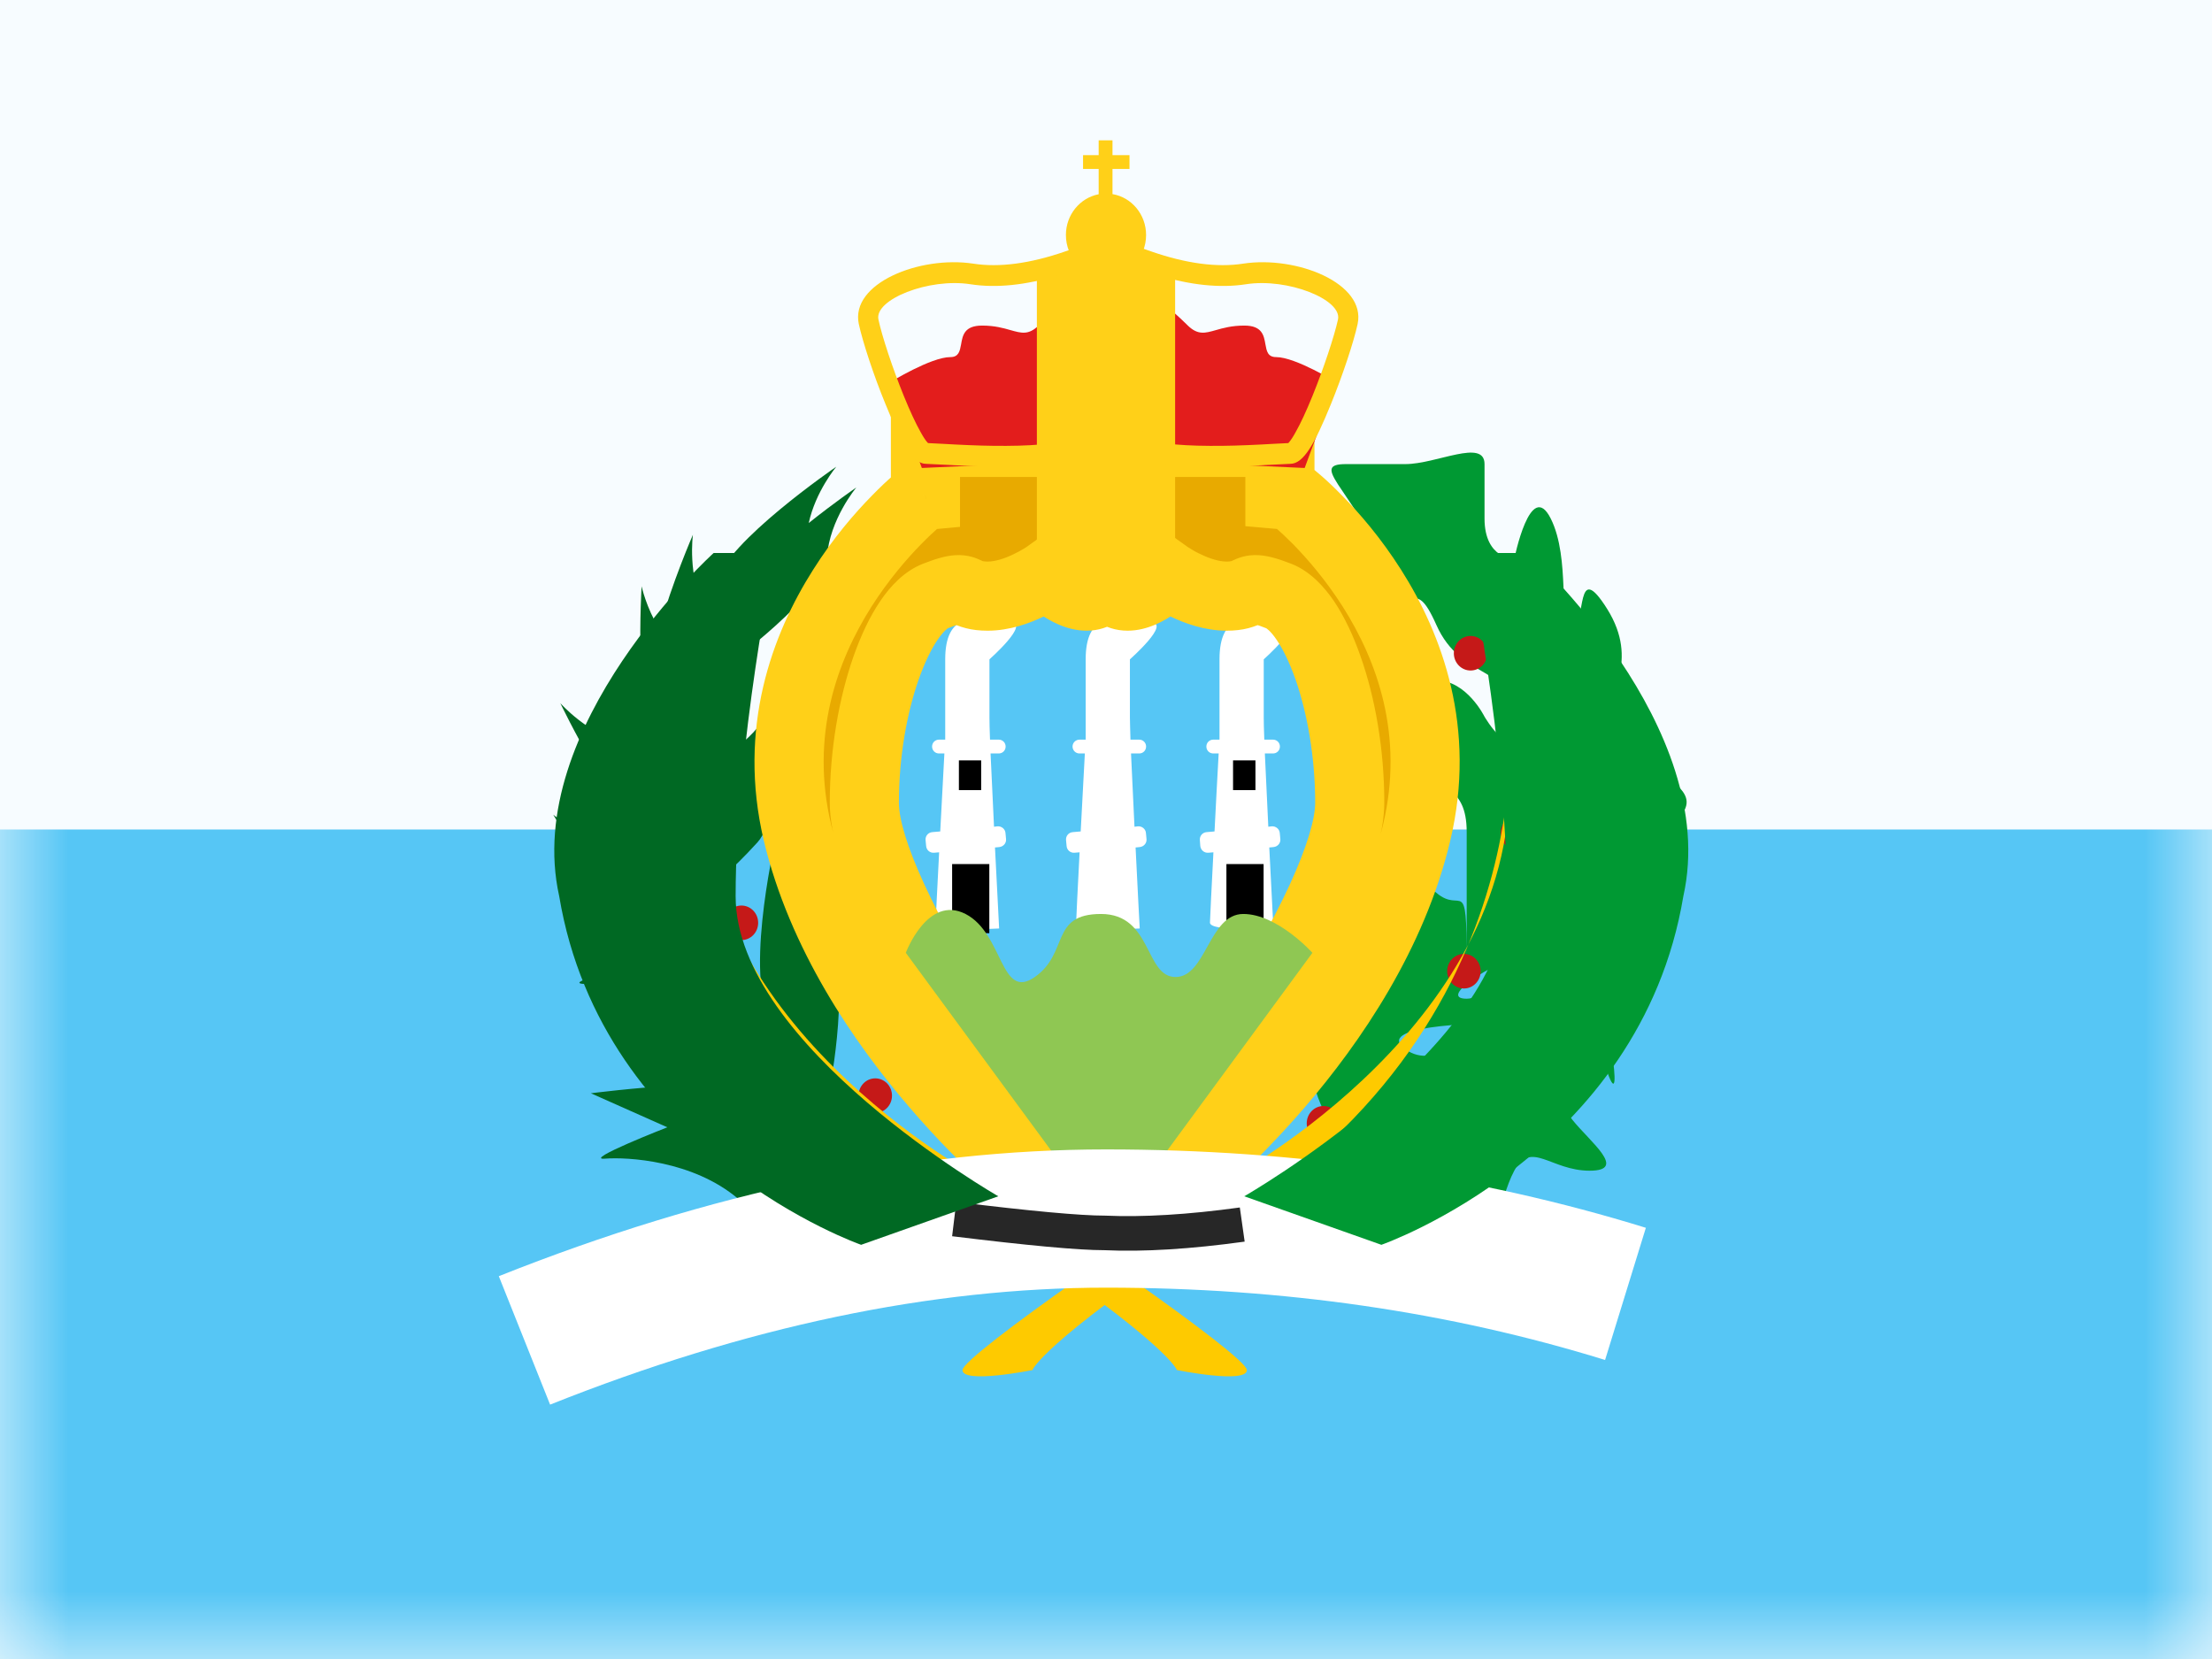<svg width="16" height="12" viewBox="0 0 16 12" fill="none" xmlns="http://www.w3.org/2000/svg">
<rect x="0" y="0" width="16" height="12" fill="#333333" stroke="none"/>
<g clip-path="url(#clip0_270_55122)">
<rect width="16" height="12" fill="white"/>
<path fill-rule="evenodd" clip-rule="evenodd" d="M0 0V12H16V0H0Z" fill="#F7FCFF"/>
<mask id="mask0_270_55122" style="mask-type:luminance" maskUnits="userSpaceOnUse" x="0" y="0" width="16" height="12">
<path fill-rule="evenodd" clip-rule="evenodd" d="M0 0V12H16V0H0Z" fill="white"/>
</mask>
<g mask="url(#mask0_270_55122)">
<path fill-rule="evenodd" clip-rule="evenodd" d="M0 6V12H16V6H0Z" fill="#56C6F5"/>
<path fill-rule="evenodd" clip-rule="evenodd" d="M5.127 4.514C5.123 4.472 5.115 4.435 5.099 4.407C4.971 4.168 5.012 3.868 5.012 3.868C5.012 3.868 4.859 4.219 4.769 4.549C4.674 4.395 4.641 4.241 4.641 4.241C4.641 4.241 4.58 5.21 4.767 5.44C4.954 5.669 5.079 5.77 5.079 5.77C5.079 5.77 5.093 5.368 5.039 5.053C5.077 4.922 5.112 4.778 5.124 4.654C5.149 4.636 5.214 4.587 5.295 4.521C5.261 4.71 5.259 4.812 5.259 4.812C5.259 4.812 5.964 4.3 5.982 4.029C6 3.758 6.194 3.526 6.194 3.526C6.194 3.526 6.034 3.636 5.85 3.783C5.899 3.555 6.049 3.376 6.049 3.376C6.049 3.376 5.248 3.924 5.182 4.213C5.153 4.338 5.137 4.44 5.127 4.514ZM5.161 6.179C5.085 6.034 4.75 5.426 4.517 5.374C4.252 5.313 4.053 5.086 4.053 5.086C4.053 5.086 4.47 5.963 4.745 6.073C4.965 6.161 5.111 6.196 5.159 6.207C5.151 6.325 5.15 6.407 5.15 6.407C5.15 6.407 5.28 6.312 5.479 6.093C5.678 5.874 5.667 4.903 5.667 4.903C5.667 4.903 5.589 5.195 5.377 5.365C5.235 5.479 5.181 5.909 5.161 6.179ZM4.536 6.088C4.838 6.086 5.304 6.828 5.304 6.828C5.304 6.828 5.124 6.838 4.808 6.788C4.493 6.738 4.002 5.893 4.002 5.893C4.002 5.893 4.233 6.089 4.536 6.088ZM6.011 7.816C6.011 7.816 6.191 6.87 5.921 6.65C5.651 6.429 5.604 6.1 5.604 6.1C5.604 6.1 5.364 7.149 5.604 7.42C5.843 7.692 6.011 7.816 6.011 7.816ZM4.923 7.561C5.099 7.77 5.66 7.561 5.66 7.561C5.66 7.561 5.784 7.673 5.339 7.266C4.894 6.86 3.988 7.117 4.232 7.117C4.476 7.117 4.747 7.352 4.923 7.561ZM5.339 8.671C5.665 8.947 6.371 8.29 6.371 8.29C6.371 8.29 6.189 8.07 5.852 7.908C5.516 7.746 4.274 7.908 4.274 7.908L4.827 8.154C4.827 8.154 4.212 8.394 4.375 8.381C4.538 8.368 5.012 8.394 5.339 8.671Z" fill="#006923"/>
<path fill-rule="evenodd" clip-rule="evenodd" d="M9.607 8.098C9.607 8.098 9.326 7.626 9.607 7.399C9.887 7.171 9.999 7.322 9.999 7.06C9.999 6.798 10.027 6.876 10.165 6.746C10.303 6.616 10.205 6.3 10.39 6.458C10.575 6.616 10.609 6.313 10.609 6.943C10.609 7.572 10.609 6.372 10.609 6.018C10.609 5.665 10.39 5.749 10.39 5.512C10.39 5.275 10.171 4.921 10.39 4.921C10.609 4.921 10.738 5.184 10.738 5.184C10.738 5.184 10.953 5.551 10.953 5.184C10.953 4.817 10.57 4.926 10.39 4.521C10.21 4.116 10.238 4.566 9.999 4.044C9.759 3.523 9.473 3.357 9.736 3.357C9.999 3.357 9.94 3.357 10.165 3.357C10.39 3.357 10.738 3.17 10.738 3.357C10.738 3.544 10.738 3.458 10.738 3.751C10.738 4.044 10.953 4.044 10.953 4.044C10.953 4.044 11.07 3.458 11.217 3.751C11.364 4.044 11.264 4.521 11.372 4.521C11.48 4.521 11.39 4.029 11.626 4.406C11.861 4.783 11.626 5.039 11.626 5.184C11.626 5.33 11.372 5.686 11.372 5.686C11.372 5.686 11.421 5.86 11.626 5.686C11.83 5.512 12.023 5.337 12.023 5.512C12.023 5.686 12.421 5.74 12.023 6.018C11.626 6.297 11.879 6.575 11.626 6.575C11.372 6.575 11.073 6.943 10.953 6.943C10.833 6.943 10.385 7.224 10.609 7.224C10.833 7.224 11.063 6.661 11.217 6.943C11.372 7.224 11.37 6.897 11.498 7.06C11.626 7.224 11.753 8.111 11.626 7.755C11.498 7.399 11.297 7.399 10.953 7.399C10.609 7.399 9.94 7.424 10.165 7.589C10.39 7.755 10.642 7.424 10.738 7.589C10.833 7.755 10.806 7.92 10.953 7.755C11.101 7.589 11.246 7.755 11.372 7.755C11.498 7.755 11.246 7.939 11.372 8.098C11.498 8.257 11.778 8.468 11.498 8.468C11.217 8.468 11.073 8.244 10.953 8.468C10.833 8.692 10.828 9.082 10.609 8.775C10.39 8.468 9.999 8.624 9.999 8.468C9.999 8.313 10.084 8.287 9.845 8.287C9.607 8.287 9.607 8.098 9.607 8.098Z" fill="#009933"/>
<path fill-rule="evenodd" clip-rule="evenodd" d="M10.758 4.725C10.758 4.794 10.704 4.85 10.637 4.85C10.57 4.85 10.516 4.794 10.516 4.725C10.516 4.656 10.57 4.6 10.637 4.6C10.704 4.6 10.758 4.656 10.758 4.725ZM5.169 5C5.236 5 5.29 4.944 5.29 4.875C5.29 4.806 5.236 4.75 5.169 4.75C5.103 4.75 5.048 4.806 5.048 4.875C5.048 4.944 5.103 5 5.169 5ZM5.29 5.525C5.29 5.594 5.236 5.65 5.169 5.65C5.103 5.65 5.048 5.594 5.048 5.525C5.048 5.456 5.103 5.4 5.169 5.4C5.236 5.4 5.29 5.456 5.29 5.525ZM5.363 6.8C5.43 6.8 5.484 6.744 5.484 6.675C5.484 6.606 5.43 6.55 5.363 6.55C5.296 6.55 5.242 6.606 5.242 6.675C5.242 6.744 5.296 6.8 5.363 6.8ZM6.331 8.05C6.398 8.05 6.452 7.994 6.452 7.925C6.452 7.856 6.398 7.8 6.331 7.8C6.264 7.8 6.21 7.856 6.21 7.925C6.21 7.994 6.264 8.05 6.331 8.05ZM10.976 6.15C11.043 6.15 11.097 6.094 11.097 6.025C11.097 5.956 11.043 5.9 10.976 5.9C10.909 5.9 10.855 5.956 10.855 6.025C10.855 6.094 10.909 6.15 10.976 6.15ZM10.71 7.025C10.71 7.094 10.656 7.15 10.589 7.15C10.522 7.15 10.468 7.094 10.468 7.025C10.468 6.956 10.522 6.9 10.589 6.9C10.656 6.9 10.71 6.956 10.71 7.025ZM9.573 8.25C9.639 8.25 9.694 8.194 9.694 8.125C9.694 8.056 9.639 8 9.573 8C9.506 8 9.452 8.056 9.452 8.125C9.452 8.194 9.506 8.25 9.573 8.25ZM6.5 8.275C6.5 8.344 6.446 8.4 6.379 8.4C6.312 8.4 6.258 8.344 6.258 8.275C6.258 8.206 6.312 8.15 6.379 8.15C6.446 8.15 6.5 8.206 6.5 8.275Z" fill="#C51918"/>
<path fill-rule="evenodd" clip-rule="evenodd" d="M9.019 9.91C9.019 9.807 7.469 8.739 7.053 8.503C6.636 8.268 4.605 6.971 5.158 5H5.074C5.074 5 4.7 7.428 7.28 8.938C8.454 9.726 8.513 9.91 8.513 9.91C8.513 9.91 9.019 10.012 9.019 9.91Z" fill="#FECA00"/>
<path fill-rule="evenodd" clip-rule="evenodd" d="M6.962 9.91C6.962 9.807 8.513 8.739 8.929 8.503C9.345 8.268 11.377 6.971 10.823 5H10.907C10.907 5 11.281 7.428 8.701 8.938C7.527 9.726 7.468 9.91 7.468 9.91C7.468 9.91 6.962 10.012 6.962 9.91Z" fill="#FECA00"/>
<path fill-rule="evenodd" clip-rule="evenodd" d="M8.024 8.443C9.107 8.443 9.984 7.042 9.984 5.675C9.984 4.308 9.107 3.6 8.024 3.6C6.942 3.6 6.065 4.308 6.065 5.675C6.065 7.042 6.942 8.443 8.024 8.443Z" fill="#56C6F5"/>
<path fill-rule="evenodd" clip-rule="evenodd" d="M7.157 4.769C7.157 4.769 7.458 4.503 7.308 4.503C7.278 4.503 7.243 4.498 7.204 4.491C7.045 4.466 6.837 4.432 6.837 4.769V5.349L6.837 5.35H6.792C6.764 5.35 6.742 5.372 6.742 5.4C6.742 5.428 6.764 5.45 6.792 5.45H6.831C6.824 5.574 6.813 5.794 6.801 6.014L6.744 6.019C6.714 6.021 6.692 6.047 6.695 6.077L6.699 6.119C6.701 6.149 6.727 6.171 6.757 6.168L6.793 6.165C6.78 6.422 6.768 6.647 6.768 6.674C6.768 6.742 7.227 6.716 7.227 6.716C7.227 6.716 7.213 6.445 7.197 6.13L7.228 6.127C7.258 6.124 7.28 6.098 7.277 6.069L7.273 6.026C7.271 5.997 7.245 5.975 7.215 5.977L7.19 5.98C7.181 5.791 7.172 5.599 7.165 5.45H7.224C7.252 5.45 7.274 5.428 7.274 5.4C7.274 5.372 7.252 5.35 7.224 5.35H7.161C7.158 5.275 7.157 5.219 7.157 5.191V4.769Z" fill="white"/>
<path fill-rule="evenodd" clip-rule="evenodd" d="M6.936 5.5H7.097V5.715H6.936V5.5Z" fill="black"/>
<path fill-rule="evenodd" clip-rule="evenodd" d="M6.887 6.25H7.156V6.75H6.887V6.25Z" fill="black"/>
<path fill-rule="evenodd" clip-rule="evenodd" d="M8.173 4.769C8.173 4.769 8.475 4.503 8.324 4.503C8.294 4.503 8.259 4.498 8.22 4.491C8.061 4.466 7.853 4.432 7.853 4.769V5.349L7.853 5.35H7.808C7.781 5.35 7.758 5.372 7.758 5.4C7.758 5.428 7.781 5.45 7.808 5.45H7.847C7.841 5.574 7.829 5.794 7.817 6.014L7.76 6.019C7.73 6.021 7.708 6.047 7.711 6.077L7.715 6.119C7.717 6.149 7.743 6.171 7.773 6.168L7.809 6.165C7.796 6.422 7.784 6.647 7.784 6.674C7.784 6.742 8.244 6.716 8.244 6.716C8.244 6.716 8.229 6.445 8.214 6.13L8.244 6.127C8.274 6.124 8.296 6.098 8.293 6.069L8.289 6.026C8.287 5.997 8.261 5.975 8.231 5.977L8.206 5.98C8.197 5.791 8.188 5.599 8.181 5.45H8.24C8.268 5.45 8.29 5.428 8.29 5.4C8.29 5.372 8.268 5.35 8.24 5.35H8.177C8.175 5.275 8.173 5.219 8.173 5.191V4.769Z" fill="white"/>
<path fill-rule="evenodd" clip-rule="evenodd" d="M9.141 4.769C9.141 4.769 9.442 4.503 9.291 4.503C9.262 4.503 9.227 4.498 9.188 4.491C9.028 4.466 8.821 4.432 8.821 4.769V5.349L8.82 5.35H8.776C8.748 5.35 8.726 5.372 8.726 5.4C8.726 5.428 8.748 5.45 8.776 5.45H8.815C8.808 5.574 8.796 5.794 8.785 6.014L8.728 6.019C8.698 6.021 8.676 6.047 8.679 6.077L8.682 6.119C8.685 6.149 8.711 6.171 8.741 6.168L8.777 6.165C8.764 6.422 8.752 6.647 8.752 6.674C8.752 6.742 9.211 6.716 9.211 6.716C9.211 6.716 9.197 6.445 9.181 6.13L9.212 6.127C9.242 6.124 9.264 6.098 9.261 6.069L9.257 6.026C9.255 5.997 9.229 5.975 9.199 5.977L9.174 5.98C9.165 5.791 9.156 5.599 9.149 5.45H9.208C9.236 5.45 9.258 5.428 9.258 5.4C9.258 5.372 9.236 5.35 9.208 5.35H9.145C9.142 5.275 9.141 5.219 9.141 5.191V4.769Z" fill="white"/>
<path fill-rule="evenodd" clip-rule="evenodd" d="M8.919 5.5H9.081V5.715H8.919V5.5Z" fill="black"/>
<path fill-rule="evenodd" clip-rule="evenodd" d="M8.871 6.25H9.14V6.75H8.871V6.25Z" fill="black"/>
<path fill-rule="evenodd" clip-rule="evenodd" d="M9.258 3.2H6.694V3.583L6.676 3.584C6.676 3.584 5.42 4.561 5.769 6.023C6.117 7.486 7.502 8.571 7.502 8.571L7.572 8.318C7.572 8.318 6.252 6.524 6.252 5.806C6.252 5.089 6.501 4.416 6.765 4.312C6.924 4.249 6.951 4.261 6.994 4.282C7.023 4.295 7.059 4.312 7.144 4.312C7.358 4.312 7.572 4.158 7.572 4.158C7.572 4.158 7.721 4.312 7.86 4.312C7.998 4.312 8 4.158 8 4.158V3.65H8.015V4.158C8.015 4.158 8.017 4.312 8.156 4.312C8.294 4.312 8.443 4.158 8.443 4.158C8.443 4.158 8.658 4.312 8.872 4.312C8.957 4.312 8.993 4.295 9.021 4.282C9.064 4.261 9.092 4.249 9.25 4.312C9.514 4.416 9.763 5.089 9.763 5.806C9.763 6.524 8.443 8.318 8.443 8.318L8.513 8.571C8.513 8.571 9.898 7.486 10.247 6.023C10.595 4.561 9.339 3.584 9.339 3.584L9.258 3.577V3.2Z" fill="#E8AA00"/>
<path d="M6.694 3.2V2.95H6.444V3.2H6.694ZM9.258 3.2H9.508V2.95H9.258V3.2ZM6.694 3.583L6.716 3.832L6.944 3.811V3.583H6.694ZM6.676 3.584L6.654 3.335L6.581 3.342L6.523 3.387L6.676 3.584ZM5.769 6.023L5.525 6.081L5.769 6.023ZM7.502 8.571L7.348 8.767L7.643 8.998L7.743 8.637L7.502 8.571ZM7.572 8.318L7.813 8.385L7.846 8.268L7.774 8.17L7.572 8.318ZM6.765 4.312L6.673 4.079L6.673 4.079L6.765 4.312ZM6.994 4.282L6.888 4.508L6.888 4.508L6.994 4.282ZM7.572 4.158L7.752 3.984L7.602 3.83L7.427 3.955L7.572 4.158ZM8 4.158L8.25 4.162V4.158H8ZM8 3.65V3.4H7.75V3.65H8ZM8.015 3.65H8.265V3.4H8.015V3.65ZM8.015 4.158H7.765L7.766 4.162L8.015 4.158ZM8.443 4.158L8.589 3.955L8.414 3.83L8.264 3.984L8.443 4.158ZM9.021 4.282L9.127 4.508L9.021 4.282ZM9.25 4.312L9.158 4.544L9.25 4.312ZM8.443 8.318L8.242 8.17L8.17 8.268L8.202 8.385L8.443 8.318ZM8.513 8.571L8.272 8.637L8.372 8.998L8.667 8.767L8.513 8.571ZM9.339 3.584L9.492 3.387L9.434 3.342L9.361 3.335L9.339 3.584ZM9.258 3.577H9.008V3.806L9.236 3.826L9.258 3.577ZM6.694 3.45H9.258V2.95H6.694V3.45ZM6.944 3.583V3.2H6.444V3.583H6.944ZM6.699 3.833L6.716 3.832L6.671 3.334L6.654 3.335L6.699 3.833ZM6.012 5.965C5.858 5.32 6.056 4.779 6.303 4.389C6.427 4.194 6.561 4.04 6.664 3.935C6.715 3.883 6.758 3.843 6.788 3.817C6.803 3.804 6.814 3.795 6.821 3.789C6.825 3.786 6.827 3.784 6.829 3.782C6.83 3.782 6.83 3.781 6.83 3.781C6.83 3.781 6.83 3.781 6.83 3.781C6.83 3.781 6.83 3.781 6.83 3.781C6.83 3.782 6.83 3.782 6.83 3.782C6.83 3.782 6.83 3.782 6.676 3.584C6.523 3.387 6.523 3.387 6.523 3.387C6.523 3.387 6.523 3.387 6.523 3.387C6.522 3.387 6.522 3.387 6.522 3.388C6.522 3.388 6.521 3.388 6.521 3.389C6.52 3.389 6.518 3.391 6.517 3.392C6.513 3.395 6.509 3.398 6.503 3.403C6.492 3.412 6.477 3.425 6.458 3.441C6.42 3.474 6.368 3.522 6.307 3.585C6.186 3.708 6.027 3.89 5.881 4.122C5.587 4.585 5.331 5.264 5.525 6.081L6.012 5.965ZM7.502 8.571C7.657 8.374 7.657 8.374 7.657 8.374C7.657 8.374 7.657 8.374 7.657 8.374C7.657 8.374 7.657 8.374 7.657 8.374C7.657 8.374 7.657 8.374 7.656 8.374C7.656 8.373 7.655 8.373 7.654 8.372C7.652 8.37 7.649 8.368 7.644 8.364C7.635 8.357 7.621 8.345 7.603 8.33C7.567 8.3 7.515 8.254 7.45 8.194C7.32 8.075 7.143 7.901 6.956 7.682C6.578 7.243 6.173 6.642 6.012 5.965L5.525 6.081C5.713 6.868 6.175 7.54 6.577 8.008C6.779 8.244 6.97 8.432 7.111 8.562C7.182 8.627 7.24 8.678 7.281 8.712C7.302 8.729 7.318 8.743 7.329 8.752C7.335 8.757 7.339 8.76 7.343 8.763C7.344 8.764 7.346 8.765 7.346 8.766C7.347 8.766 7.347 8.767 7.348 8.767C7.348 8.767 7.348 8.767 7.348 8.767C7.348 8.767 7.348 8.767 7.348 8.767C7.348 8.767 7.348 8.767 7.502 8.571ZM7.331 8.251L7.261 8.504L7.743 8.637L7.813 8.385L7.331 8.251ZM6.002 5.806C6.002 6.044 6.107 6.334 6.232 6.606C6.361 6.888 6.532 7.189 6.699 7.462C6.867 7.736 7.035 7.987 7.16 8.168C7.223 8.259 7.275 8.334 7.312 8.385C7.331 8.411 7.345 8.431 7.355 8.445C7.36 8.452 7.364 8.457 7.367 8.46C7.368 8.462 7.369 8.464 7.37 8.465C7.37 8.465 7.37 8.465 7.371 8.466C7.371 8.466 7.371 8.466 7.371 8.466C7.371 8.466 7.371 8.466 7.371 8.466C7.371 8.466 7.371 8.466 7.572 8.318C7.774 8.17 7.774 8.17 7.774 8.17C7.774 8.17 7.774 8.17 7.774 8.17C7.774 8.17 7.774 8.17 7.774 8.17C7.773 8.17 7.773 8.169 7.773 8.169C7.772 8.168 7.772 8.167 7.77 8.165C7.768 8.162 7.764 8.157 7.76 8.151C7.75 8.138 7.737 8.119 7.719 8.094C7.684 8.045 7.633 7.973 7.572 7.885C7.45 7.708 7.287 7.465 7.126 7.201C6.963 6.935 6.804 6.653 6.686 6.397C6.563 6.13 6.502 5.927 6.502 5.806H6.002ZM6.673 4.079C6.54 4.132 6.439 4.241 6.367 4.348C6.291 4.46 6.227 4.597 6.174 4.747C6.069 5.046 6.002 5.421 6.002 5.806H6.502C6.502 5.475 6.56 5.155 6.646 4.912C6.689 4.791 6.736 4.695 6.781 4.629C6.829 4.558 6.859 4.543 6.857 4.544L6.673 4.079ZM7.1 4.055C7.07 4.041 7.004 4.009 6.906 4.016C6.832 4.021 6.755 4.047 6.673 4.079L6.857 4.544C6.893 4.53 6.916 4.522 6.931 4.518C6.946 4.513 6.947 4.514 6.94 4.515C6.935 4.515 6.929 4.515 6.921 4.515C6.912 4.514 6.904 4.512 6.896 4.51C6.889 4.508 6.884 4.506 6.883 4.505C6.882 4.505 6.882 4.505 6.888 4.508L7.1 4.055ZM7.144 4.062C7.131 4.062 7.122 4.061 7.116 4.06C7.111 4.06 7.109 4.059 7.109 4.059C7.109 4.059 7.109 4.059 7.109 4.059C7.11 4.059 7.11 4.06 7.11 4.059C7.109 4.059 7.108 4.059 7.1 4.055L6.888 4.508C6.905 4.516 6.939 4.532 6.987 4.544C7.034 4.556 7.085 4.562 7.144 4.562V4.062ZM7.572 4.158C7.427 3.955 7.427 3.955 7.427 3.955C7.427 3.955 7.427 3.955 7.427 3.955C7.427 3.955 7.427 3.955 7.427 3.955C7.427 3.955 7.427 3.955 7.427 3.955C7.428 3.954 7.428 3.954 7.428 3.954C7.428 3.954 7.428 3.954 7.428 3.955C7.427 3.955 7.426 3.956 7.424 3.957C7.42 3.96 7.413 3.964 7.405 3.969C7.387 3.98 7.361 3.995 7.331 4.009C7.265 4.041 7.197 4.062 7.144 4.062V4.562C7.305 4.562 7.452 4.506 7.546 4.461C7.596 4.437 7.637 4.413 7.666 4.395C7.681 4.386 7.693 4.379 7.701 4.373C7.706 4.37 7.709 4.368 7.712 4.366C7.713 4.365 7.715 4.364 7.716 4.363C7.716 4.363 7.716 4.363 7.717 4.362C7.717 4.362 7.717 4.362 7.717 4.362C7.717 4.362 7.717 4.362 7.718 4.362C7.718 4.362 7.718 4.362 7.718 4.362C7.718 4.362 7.718 4.362 7.572 4.158ZM7.86 4.062C7.87 4.062 7.869 4.064 7.855 4.058C7.842 4.052 7.826 4.043 7.808 4.03C7.79 4.018 7.775 4.005 7.764 3.996C7.759 3.991 7.755 3.987 7.753 3.985C7.751 3.984 7.751 3.983 7.751 3.983C7.75 3.983 7.751 3.983 7.751 3.983C7.751 3.983 7.751 3.983 7.751 3.984C7.751 3.984 7.751 3.984 7.751 3.984C7.751 3.984 7.751 3.984 7.751 3.984C7.751 3.984 7.751 3.984 7.751 3.984C7.752 3.984 7.752 3.984 7.572 4.158C7.393 4.333 7.393 4.333 7.393 4.333C7.393 4.333 7.393 4.333 7.393 4.333C7.393 4.333 7.393 4.333 7.393 4.333C7.393 4.333 7.394 4.333 7.394 4.333C7.394 4.334 7.394 4.334 7.395 4.334C7.395 4.335 7.396 4.336 7.397 4.337C7.399 4.339 7.402 4.342 7.405 4.345C7.412 4.351 7.421 4.359 7.431 4.369C7.453 4.388 7.483 4.414 7.52 4.44C7.584 4.484 7.71 4.562 7.86 4.562V4.062ZM8 4.158C7.75 4.155 7.75 4.155 7.75 4.155C7.75 4.155 7.75 4.155 7.75 4.155C7.75 4.155 7.75 4.154 7.75 4.154C7.75 4.154 7.75 4.154 7.75 4.154C7.75 4.153 7.75 4.152 7.75 4.152C7.75 4.151 7.75 4.15 7.75 4.149C7.75 4.148 7.75 4.147 7.75 4.146C7.751 4.144 7.751 4.143 7.751 4.142C7.751 4.142 7.751 4.137 7.755 4.13C7.759 4.122 7.769 4.103 7.792 4.086C7.818 4.067 7.845 4.062 7.86 4.062V4.562C7.944 4.562 8.022 4.537 8.088 4.489C8.15 4.444 8.187 4.387 8.209 4.34C8.23 4.294 8.24 4.252 8.244 4.223C8.247 4.207 8.248 4.194 8.249 4.184C8.249 4.179 8.25 4.175 8.25 4.171C8.25 4.169 8.25 4.167 8.25 4.166C8.25 4.165 8.25 4.164 8.25 4.163C8.25 4.163 8.25 4.163 8.25 4.162C8.25 4.162 8.25 4.162 8.25 4.162C8.25 4.162 8.25 4.162 8.25 4.162C8.25 4.162 8.25 4.162 8 4.158ZM7.75 3.65V4.158H8.25V3.65H7.75ZM8.015 3.4H8V3.9H8.015V3.4ZM7.766 3.65V4.158H8.265V3.65H7.766ZM8.015 4.158C7.766 4.162 7.766 4.162 7.766 4.162C7.766 4.162 7.766 4.162 7.766 4.162C7.766 4.162 7.766 4.162 7.766 4.162C7.766 4.163 7.766 4.163 7.766 4.163C7.766 4.164 7.766 4.165 7.766 4.166C7.766 4.167 7.766 4.169 7.766 4.171C7.766 4.175 7.766 4.179 7.767 4.184C7.767 4.194 7.769 4.207 7.771 4.223C7.776 4.252 7.786 4.294 7.807 4.34C7.828 4.387 7.865 4.444 7.928 4.489C7.993 4.537 8.072 4.562 8.156 4.562V4.062C8.171 4.062 8.197 4.067 8.223 4.086C8.246 4.103 8.257 4.122 8.261 4.13C8.264 4.137 8.265 4.142 8.265 4.142C8.265 4.143 8.265 4.144 8.265 4.146C8.265 4.147 8.265 4.148 8.265 4.149C8.265 4.15 8.265 4.151 8.265 4.152C8.265 4.152 8.265 4.153 8.265 4.154C8.265 4.154 8.265 4.154 8.265 4.154C8.265 4.154 8.265 4.155 8.265 4.155C8.265 4.155 8.265 4.155 8.265 4.155C8.265 4.155 8.265 4.155 8.015 4.158ZM8.156 4.562C8.306 4.562 8.431 4.484 8.495 4.44C8.532 4.414 8.563 4.388 8.584 4.369C8.595 4.359 8.604 4.351 8.61 4.345C8.613 4.342 8.616 4.339 8.618 4.337C8.619 4.336 8.62 4.335 8.621 4.334C8.621 4.334 8.621 4.334 8.622 4.333C8.622 4.333 8.622 4.333 8.622 4.333C8.622 4.333 8.622 4.333 8.622 4.333C8.622 4.333 8.622 4.333 8.622 4.333C8.622 4.333 8.622 4.333 8.443 4.158C8.264 3.984 8.264 3.984 8.264 3.984C8.264 3.984 8.264 3.984 8.264 3.984C8.264 3.984 8.264 3.984 8.264 3.984C8.264 3.984 8.264 3.984 8.264 3.984C8.265 3.983 8.265 3.983 8.265 3.983C8.265 3.983 8.265 3.983 8.265 3.983C8.265 3.983 8.264 3.984 8.263 3.985C8.261 3.987 8.257 3.991 8.251 3.996C8.241 4.005 8.225 4.018 8.208 4.03C8.19 4.043 8.173 4.052 8.16 4.058C8.146 4.064 8.146 4.062 8.156 4.062V4.562ZM8.443 4.158C8.298 4.362 8.298 4.362 8.298 4.362C8.298 4.362 8.298 4.362 8.298 4.362C8.298 4.362 8.298 4.362 8.298 4.362C8.298 4.362 8.299 4.362 8.299 4.362C8.299 4.363 8.299 4.363 8.3 4.363C8.301 4.364 8.302 4.365 8.303 4.366C8.306 4.368 8.31 4.37 8.314 4.373C8.323 4.379 8.335 4.386 8.349 4.395C8.379 4.413 8.42 4.437 8.47 4.461C8.564 4.506 8.711 4.562 8.872 4.562V4.062C8.819 4.062 8.751 4.041 8.685 4.009C8.654 3.995 8.628 3.98 8.611 3.969C8.602 3.964 8.596 3.96 8.592 3.957C8.59 3.956 8.588 3.955 8.588 3.955C8.588 3.954 8.588 3.954 8.588 3.954C8.588 3.954 8.588 3.954 8.588 3.955C8.588 3.955 8.588 3.955 8.588 3.955C8.588 3.955 8.588 3.955 8.588 3.955C8.589 3.955 8.589 3.955 8.589 3.955C8.589 3.955 8.589 3.955 8.443 4.158ZM8.872 4.562C8.931 4.562 8.982 4.556 9.029 4.544C9.076 4.532 9.111 4.516 9.127 4.508L8.915 4.055C8.908 4.059 8.907 4.059 8.906 4.059C8.906 4.06 8.906 4.059 8.906 4.059C8.907 4.059 8.907 4.059 8.907 4.059C8.907 4.059 8.904 4.06 8.899 4.06C8.894 4.061 8.885 4.062 8.872 4.062V4.562ZM9.127 4.508C9.133 4.505 9.134 4.505 9.133 4.505C9.131 4.506 9.126 4.508 9.119 4.51C9.112 4.512 9.103 4.514 9.095 4.515C9.087 4.515 9.08 4.515 9.076 4.515C9.068 4.514 9.069 4.513 9.085 4.518C9.1 4.522 9.123 4.53 9.158 4.544L9.343 4.079C9.26 4.047 9.183 4.021 9.109 4.016C9.011 4.009 8.945 4.041 8.915 4.055L9.127 4.508ZM9.158 4.544C9.157 4.543 9.187 4.558 9.235 4.629C9.28 4.695 9.327 4.791 9.37 4.912C9.455 5.155 9.513 5.475 9.513 5.806H10.013C10.013 5.421 9.947 5.046 9.841 4.747C9.789 4.597 9.724 4.46 9.649 4.348C9.576 4.241 9.476 4.132 9.343 4.079L9.158 4.544ZM9.513 5.806C9.513 5.927 9.452 6.13 9.33 6.397C9.212 6.653 9.052 6.935 8.89 7.201C8.728 7.465 8.566 7.708 8.444 7.885C8.383 7.973 8.332 8.045 8.297 8.094C8.279 8.119 8.265 8.138 8.256 8.151C8.251 8.157 8.247 8.162 8.245 8.165C8.244 8.167 8.243 8.168 8.243 8.169C8.242 8.169 8.242 8.17 8.242 8.17C8.242 8.17 8.242 8.17 8.242 8.17C8.242 8.17 8.242 8.17 8.242 8.17C8.242 8.17 8.242 8.17 8.443 8.318C8.645 8.466 8.645 8.466 8.645 8.466C8.645 8.466 8.645 8.466 8.645 8.466C8.645 8.466 8.645 8.466 8.645 8.466C8.645 8.465 8.645 8.465 8.646 8.465C8.646 8.464 8.648 8.462 8.649 8.46C8.652 8.457 8.655 8.452 8.66 8.445C8.67 8.431 8.685 8.411 8.703 8.385C8.74 8.334 8.792 8.259 8.855 8.168C8.981 7.987 9.148 7.736 9.316 7.462C9.484 7.189 9.654 6.888 9.784 6.606C9.909 6.334 10.013 6.044 10.013 5.806H9.513ZM8.202 8.385L8.272 8.637L8.754 8.504L8.684 8.251L8.202 8.385ZM8.513 8.571C8.667 8.767 8.667 8.767 8.667 8.767C8.667 8.767 8.667 8.767 8.667 8.767C8.668 8.767 8.668 8.767 8.668 8.767C8.668 8.767 8.669 8.766 8.669 8.766C8.67 8.765 8.671 8.764 8.673 8.763C8.676 8.76 8.681 8.757 8.686 8.752C8.698 8.743 8.714 8.729 8.734 8.712C8.775 8.678 8.834 8.627 8.904 8.562C9.045 8.432 9.236 8.244 9.439 8.008C9.841 7.54 10.303 6.868 10.49 6.081L10.004 5.965C9.842 6.642 9.437 7.243 9.06 7.682C8.872 7.901 8.695 8.075 8.566 8.194C8.501 8.254 8.448 8.3 8.412 8.33C8.394 8.345 8.38 8.357 8.371 8.364C8.367 8.368 8.363 8.37 8.361 8.372C8.36 8.373 8.359 8.373 8.359 8.374C8.359 8.374 8.359 8.374 8.359 8.374C8.359 8.374 8.359 8.374 8.359 8.374C8.359 8.374 8.359 8.374 8.359 8.374C8.359 8.374 8.359 8.374 8.513 8.571ZM10.49 6.081C10.685 5.264 10.429 4.585 10.135 4.122C9.988 3.89 9.83 3.708 9.708 3.585C9.647 3.522 9.595 3.474 9.557 3.441C9.538 3.425 9.523 3.412 9.512 3.403C9.507 3.398 9.502 3.395 9.499 3.392C9.497 3.391 9.496 3.389 9.495 3.389C9.494 3.388 9.494 3.388 9.493 3.388C9.493 3.387 9.493 3.387 9.493 3.387C9.493 3.387 9.493 3.387 9.493 3.387C9.493 3.387 9.492 3.387 9.339 3.584C9.186 3.782 9.186 3.782 9.186 3.782C9.186 3.782 9.185 3.782 9.185 3.781C9.185 3.781 9.185 3.781 9.185 3.781C9.185 3.781 9.185 3.781 9.185 3.781C9.185 3.781 9.186 3.782 9.187 3.782C9.188 3.784 9.191 3.786 9.194 3.789C9.201 3.795 9.213 3.804 9.227 3.817C9.257 3.843 9.3 3.883 9.352 3.935C9.455 4.04 9.589 4.194 9.713 4.389C9.96 4.779 10.158 5.32 10.004 5.965L10.49 6.081ZM9.361 3.335L9.28 3.328L9.236 3.826L9.317 3.833L9.361 3.335ZM9.008 3.2V3.577H9.508V3.2H9.008Z" fill="#FFD018"/>
<path fill-rule="evenodd" clip-rule="evenodd" d="M6.552 6.892C6.552 6.892 6.709 6.47 6.984 6.611C7.259 6.752 7.235 7.242 7.485 7.067C7.735 6.892 7.593 6.611 7.964 6.611C8.335 6.611 8.28 7.067 8.503 7.067C8.725 7.067 8.744 6.611 8.993 6.611C9.241 6.611 9.493 6.892 9.493 6.892L8.023 8.894L6.552 6.892Z" fill="#8FC753"/>
<path fill-rule="evenodd" clip-rule="evenodd" d="M7.947 1.015H8.047V1.122H8.17V1.222H8.047V1.404C8.185 1.427 8.29 1.551 8.29 1.7C8.29 1.866 8.16 2 8 2C7.84 2 7.71 1.866 7.71 1.7C7.71 1.553 7.812 1.431 7.947 1.405V1.222H7.834V1.122H7.947V1.015Z" fill="#FFD018"/>
<path fill-rule="evenodd" clip-rule="evenodd" d="M6.874 2.583C6.734 2.583 6.438 2.765 6.438 2.765L6.668 3.385L8.052 3.322L9.437 3.385L9.666 2.765C9.666 2.765 9.371 2.583 9.231 2.583C9.169 2.583 9.162 2.539 9.153 2.49C9.142 2.426 9.129 2.355 9.001 2.355C8.91 2.355 8.846 2.373 8.794 2.388C8.716 2.41 8.665 2.425 8.592 2.355C8.589 2.352 8.586 2.349 8.583 2.346C8.465 2.232 8.342 2.114 8.143 2.114C8.104 2.114 8.074 2.16 8.052 2.233C8.03 2.16 8.001 2.114 7.961 2.114C7.762 2.114 7.64 2.232 7.522 2.346C7.519 2.349 7.515 2.352 7.512 2.355C7.439 2.425 7.389 2.41 7.31 2.388C7.258 2.373 7.194 2.355 7.104 2.355C6.975 2.355 6.963 2.426 6.952 2.49C6.943 2.539 6.935 2.583 6.874 2.583Z" fill="#E31D1C"/>
<path fill-rule="evenodd" clip-rule="evenodd" d="M7.5 2C7.5 2 7.833 1.759 8 1.759C8.167 1.759 8.5 2 8.5 2V4H7.5V2Z" fill="#FFD018"/>
<path fill-rule="evenodd" clip-rule="evenodd" d="M7.804 1.784L7.707 1.818C7.45 1.907 7.228 1.936 7.04 1.907C6.653 1.848 6.149 2.049 6.212 2.344C6.24 2.473 6.32 2.717 6.405 2.923C6.521 3.21 6.603 3.355 6.698 3.355C6.711 3.355 6.841 3.362 6.884 3.364C6.892 3.365 6.897 3.365 6.898 3.365C7.038 3.372 7.162 3.376 7.281 3.375C7.626 3.374 7.839 3.34 7.915 3.237L7.938 3.206L7.927 3.17C7.837 2.858 7.795 2.432 7.803 1.89L7.804 1.784ZM6.354 2.311C6.323 2.167 6.717 2.009 7.019 2.056C7.206 2.085 7.419 2.063 7.657 1.991C7.655 2.473 7.695 2.864 7.775 3.165C7.706 3.201 7.525 3.224 7.28 3.225C7.164 3.226 7.043 3.222 6.905 3.215C6.906 3.215 6.762 3.207 6.713 3.205C6.712 3.204 6.71 3.202 6.707 3.199C6.694 3.184 6.678 3.16 6.66 3.127C6.624 3.064 6.582 2.973 6.538 2.865C6.457 2.666 6.379 2.43 6.354 2.311Z" fill="#FFD018"/>
<path fill-rule="evenodd" clip-rule="evenodd" d="M8.227 1.784L8.325 1.818C8.581 1.907 8.804 1.936 8.992 1.907C9.378 1.848 9.883 2.049 9.82 2.344C9.792 2.473 9.711 2.717 9.627 2.923C9.51 3.21 9.429 3.355 9.333 3.355C9.321 3.355 9.191 3.362 9.148 3.364C9.14 3.365 9.135 3.365 9.134 3.365C8.993 3.372 8.87 3.376 8.75 3.375C8.406 3.374 8.192 3.34 8.116 3.237L8.094 3.206L8.104 3.17C8.195 2.858 8.237 2.432 8.229 1.89L8.227 1.784ZM9.678 2.311C9.709 2.167 9.314 2.009 9.013 2.056C8.825 2.085 8.613 2.063 8.375 1.991C8.376 2.473 8.337 2.864 8.257 3.165C8.325 3.201 8.506 3.224 8.751 3.225C8.867 3.226 8.989 3.222 9.127 3.215C9.126 3.215 9.269 3.207 9.318 3.205C9.32 3.204 9.322 3.202 9.324 3.199C9.337 3.184 9.353 3.16 9.371 3.127C9.407 3.064 9.449 2.973 9.493 2.865C9.574 2.666 9.652 2.43 9.678 2.311Z" fill="#FFD018"/>
<path d="M3.979 10.16L3.608 9.231C5.139 8.621 6.603 8.314 8 8.314C9.38 8.314 10.682 8.503 11.905 8.881L11.61 9.837C10.484 9.489 9.281 9.314 8 9.314C6.736 9.314 5.396 9.595 3.979 10.16Z" fill="white"/>
<path d="M6.887 8.942L6.917 8.694C7.455 8.76 7.813 8.793 7.994 8.793C8.267 8.805 8.592 8.786 8.968 8.734L9.003 8.981C8.612 9.035 8.272 9.056 7.989 9.043C7.8 9.043 7.434 9.009 6.887 8.942Z" fill="#272727"/>
<path fill-rule="evenodd" clip-rule="evenodd" d="M5.162 4C5.162 4 3.771 5.255 4.045 6.483C4.357 8.352 6.229 9.004 6.229 9.004L7.221 8.653C7.221 8.653 5.321 7.564 5.321 6.483C5.321 5.402 5.606 4 5.606 4H5.162Z" fill="#006923"/>
<path fill-rule="evenodd" clip-rule="evenodd" d="M11.059 4C11.059 4 12.45 5.255 12.176 6.483C11.864 8.352 9.992 9.004 9.992 9.004L9 8.653C9 8.653 10.9 7.564 10.9 6.483C10.9 5.402 10.616 4 10.616 4H11.059Z" fill="#009933"/>
</g>
</g>
<defs>
<clipPath id="clip0_270_55122">
<rect width="16" height="12" fill="white"/>
</clipPath>
</defs>
</svg>
